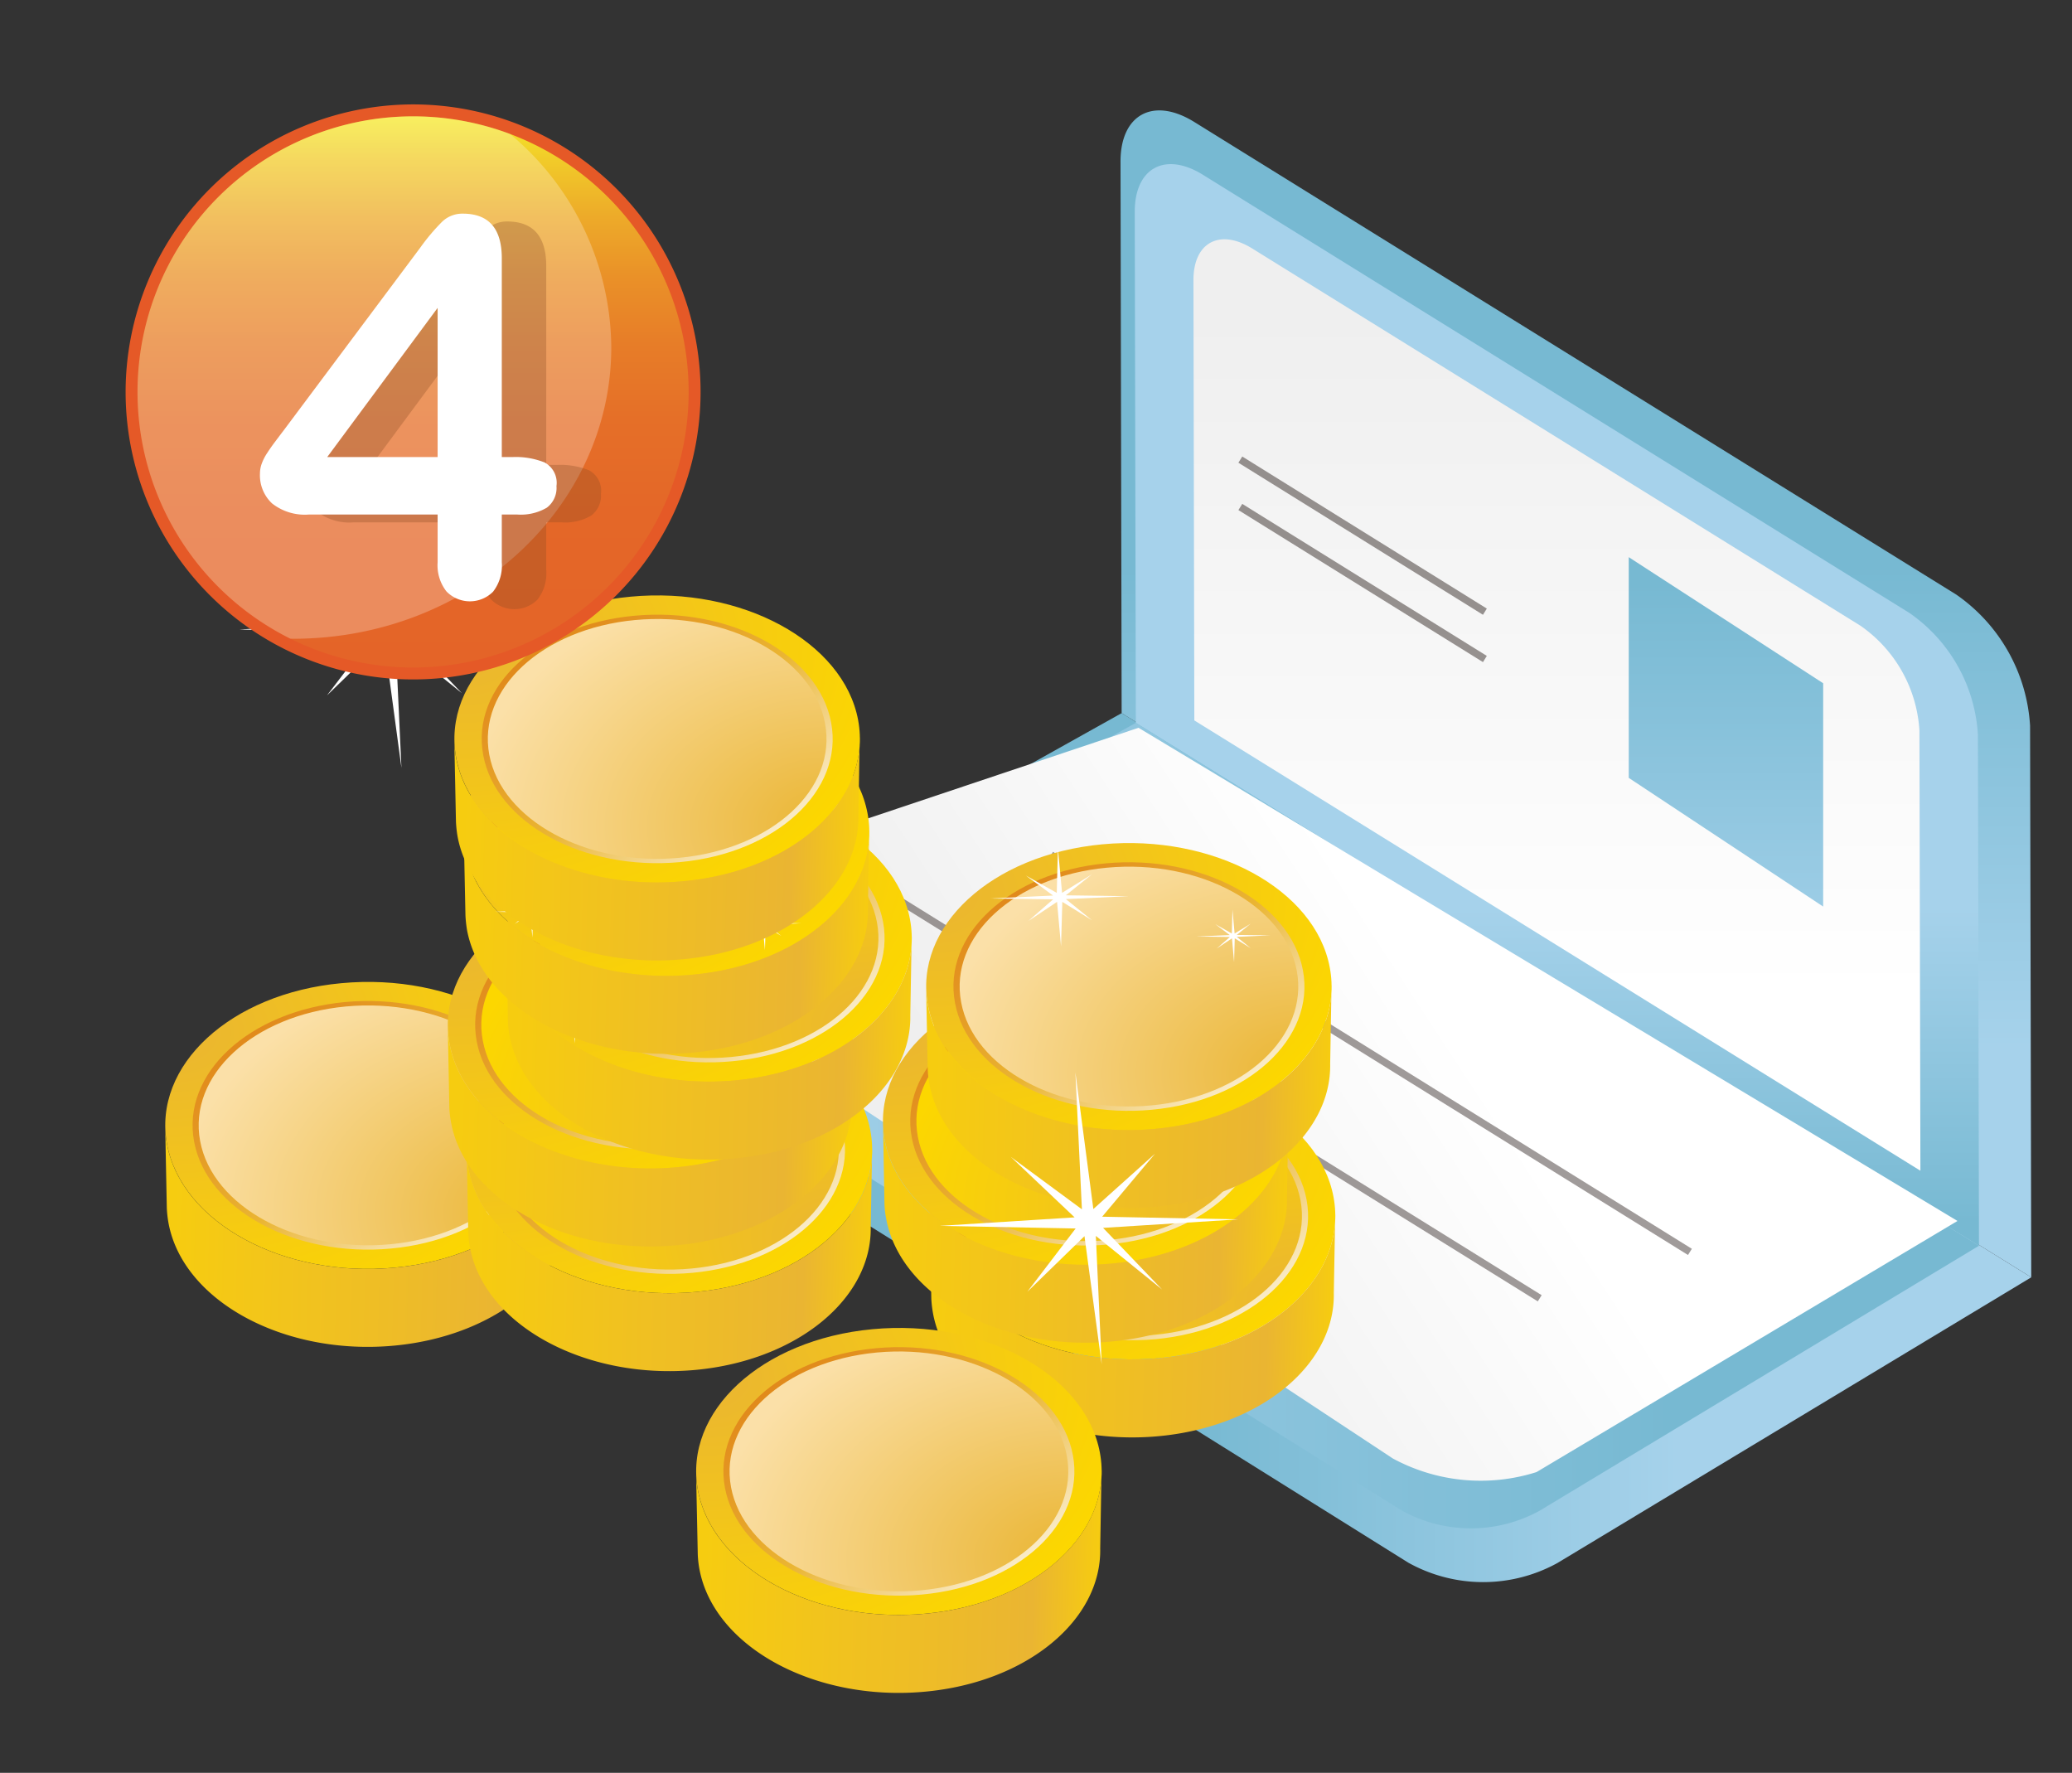 <svg id="圖層_1" data-name="圖層 1" xmlns="http://www.w3.org/2000/svg" xmlns:xlink="http://www.w3.org/1999/xlink" viewBox="0 0 175.333 150"><rect x="0" y="0" width="175.333" height="150" fill="#333333" stroke="none"/><defs><linearGradient id="linear-gradient" x1="133.351" y1="35.645" x2="133.351" y2="88.654" gradientUnits="userSpaceOnUse"><stop offset="0.23" stop-color="#77b9d2"/><stop offset="1" stop-color="#a6d2eb"/></linearGradient><linearGradient id="linear-gradient-2" x1="88.552" y1="97.101" x2="141.94" y2="97.101" xlink:href="#linear-gradient"/><linearGradient id="linear-gradient-3" x1="131.742" y1="111.371" x2="131.742" y2="76.75" xlink:href="#linear-gradient"/><linearGradient id="linear-gradient-4" x1="2784.898" y1="26.693" x2="2784.898" y2="84.16" gradientTransform="matrix(-1, 0, 0, 1, 2916.644, 0)" gradientUnits="userSpaceOnUse"><stop offset="0" stop-color="#efefef"/><stop offset="1" stop-color="#fff"/></linearGradient><linearGradient id="linear-gradient-5" x1="2749.185" y1="95.238" x2="2861.371" y2="95.238" gradientTransform="matrix(-1, 0, 0, 1, 2916.644, 0)" xlink:href="#linear-gradient"/><linearGradient id="linear-gradient-6" x1="2828.471" y1="103.72" x2="2796.604" y2="82.841" xlink:href="#linear-gradient-4"/><linearGradient id="linear-gradient-7" x1="146.051" y1="38.887" x2="146.051" y2="84.329" xlink:href="#linear-gradient"/><radialGradient id="radial-gradient" cx="2368.029" cy="-1681.082" r="36.975" gradientTransform="matrix(-0.991, 0.093, -0.131, -0.702, 2141.151, -1312.997)" gradientUnits="userSpaceOnUse"><stop offset="0" stop-color="#eab532"/><stop offset="1" stop-color="#fcd700"/></radialGradient><linearGradient id="linear-gradient-8" x1="1.368" y1="103.497" x2="50.845" y2="104.791" gradientUnits="userSpaceOnUse"><stop offset="0" stop-color="#fcd700"/><stop offset="0.831" stop-color="#eab532"/><stop offset="1" stop-color="#fcd700"/></linearGradient><linearGradient id="linear-gradient-9" x1="41.074" y1="108.286" x2="22.919" y2="84.392" gradientUnits="userSpaceOnUse"><stop offset="0" stop-color="#fff"/><stop offset="0.517" stop-color="#eab532"/><stop offset="1" stop-color="#e08519"/></linearGradient><radialGradient id="radial-gradient-2" cx="-99.823" cy="349.782" r="30.899" gradientTransform="matrix(0.991, -0.093, 0.131, 0.702, 98.848, -152.233)" gradientUnits="userSpaceOnUse"><stop offset="0" stop-color="#eab532"/><stop offset="1" stop-color="#fbe0a8"/></radialGradient><radialGradient id="radial-gradient-3" cx="2343.12" cy="-1687.288" r="36.984" xlink:href="#radial-gradient"/><linearGradient id="linear-gradient-10" x1="26.883" y1="105.549" x2="76.355" y2="106.842" xlink:href="#linear-gradient-8"/><linearGradient id="linear-gradient-11" x1="66.581" y1="110.336" x2="48.429" y2="86.444" xlink:href="#linear-gradient-9"/><radialGradient id="radial-gradient-4" cx="-74.914" cy="355.997" r="30.898" gradientTransform="matrix(0.991, -0.093, 0.131, 0.702, 98.848, -152.233)" xlink:href="#radial-gradient"/><radialGradient id="radial-gradient-5" cx="2342.753" cy="-1672.323" r="36.965" xlink:href="#radial-gradient"/><linearGradient id="linear-gradient-12" x1="25.28" y1="95" x2="74.763" y2="96.294" xlink:href="#linear-gradient-8"/><linearGradient id="linear-gradient-13" x1="64.984" y1="99.79" x2="46.831" y2="75.898" xlink:href="#linear-gradient-9"/><radialGradient id="radial-gradient-6" cx="-74.548" cy="341.016" r="30.897" gradientTransform="matrix(0.991, -0.093, 0.131, 0.702, 98.848, -152.233)" xlink:href="#radial-gradient"/><radialGradient id="radial-gradient-7" cx="2336.485" cy="-1662.669" r="36.978" xlink:href="#radial-gradient"/><linearGradient id="linear-gradient-14" x1="30.229" y1="87.648" x2="79.705" y2="88.941" xlink:href="#linear-gradient-8"/><linearGradient id="linear-gradient-15" x1="69.929" y1="92.443" x2="51.774" y2="68.549" xlink:href="#linear-gradient-9"/><radialGradient id="radial-gradient-8" cx="-68.28" cy="331.374" r="30.894" gradientTransform="matrix(0.991, -0.093, 0.131, 0.702, 98.848, -152.233)" xlink:href="#radial-gradient"/><radialGradient id="radial-gradient-9" cx="2338.388" cy="-1649.661" r="36.986" xlink:href="#radial-gradient"/><linearGradient id="linear-gradient-16" x1="26.632" y1="78.701" x2="76.116" y2="79.994" xlink:href="#linear-gradient-8"/><linearGradient id="linear-gradient-17" x1="66.337" y1="83.493" x2="48.183" y2="59.599" xlink:href="#linear-gradient-9"/><radialGradient id="radial-gradient-10" cx="-70.187" cy="318.367" r="30.887" gradientTransform="matrix(0.991, -0.093, 0.131, 0.702, 98.848, -152.233)" xlink:href="#radial-gradient"/><radialGradient id="radial-gradient-11" cx="2337.721" cy="-1638.495" r="36.981" xlink:href="#radial-gradient"/><linearGradient id="linear-gradient-18" x1="25.83" y1="70.798" x2="75.313" y2="72.092" xlink:href="#linear-gradient-8"/><linearGradient id="linear-gradient-19" x1="65.538" y1="75.584" x2="47.386" y2="51.694" xlink:href="#linear-gradient-9"/><radialGradient id="radial-gradient-12" cx="-69.521" cy="307.199" r="30.898" xlink:href="#radial-gradient-2"/><radialGradient id="radial-gradient-13" cx="2305.311" cy="-1700.274" r="36.976" xlink:href="#radial-gradient"/><linearGradient id="linear-gradient-20" x1="66.071" y1="111.156" x2="115.543" y2="112.449" xlink:href="#linear-gradient-8"/><linearGradient id="linear-gradient-21" x1="105.769" y1="115.947" x2="87.616" y2="92.055" xlink:href="#linear-gradient-9"/><radialGradient id="radial-gradient-14" cx="-37.101" cy="368.98" r="30.893" gradientTransform="matrix(0.991, -0.093, 0.131, 0.702, 98.848, -152.233)" xlink:href="#radial-gradient"/><radialGradient id="radial-gradient-15" cx="2307.756" cy="-1688.54" r="36.98" xlink:href="#radial-gradient"/><linearGradient id="linear-gradient-22" x1="62.112" y1="103.144" x2="111.576" y2="104.437" xlink:href="#linear-gradient-8"/><linearGradient id="linear-gradient-23" x1="101.804" y1="107.937" x2="83.651" y2="84.044" xlink:href="#linear-gradient-9"/><radialGradient id="radial-gradient-16" cx="-39.549" cy="357.238" r="30.891" gradientTransform="matrix(0.991, -0.093, 0.131, 0.702, 98.848, -152.233)" xlink:href="#radial-gradient"/><radialGradient id="radial-gradient-17" cx="2302.021" cy="-1673.059" r="36.978" xlink:href="#radial-gradient"/><linearGradient id="linear-gradient-24" x1="65.753" y1="91.75" x2="115.235" y2="93.043" xlink:href="#linear-gradient-8"/><linearGradient id="linear-gradient-25" x1="105.459" y1="96.542" x2="87.304" y2="72.647" xlink:href="#linear-gradient-9"/><radialGradient id="radial-gradient-18" cx="-33.819" cy="341.765" r="30.892" xlink:href="#radial-gradient-2"/><radialGradient id="radial-gradient-19" cx="2328.907" cy="-1727.961" r="36.974" xlink:href="#radial-gradient"/><linearGradient id="linear-gradient-26" x1="46.29" y1="132.769" x2="95.774" y2="134.063" xlink:href="#linear-gradient-8"/><linearGradient id="linear-gradient-27" x1="85.994" y1="137.566" x2="67.84" y2="113.672" xlink:href="#linear-gradient-9"/><radialGradient id="radial-gradient-20" cx="-60.703" cy="396.664" r="30.902" xlink:href="#radial-gradient-2"/><linearGradient id="linear-gradient-28" x1="34.956" y1="9.845" x2="34.956" y2="56.48" gradientUnits="userSpaceOnUse"><stop offset="0" stop-color="#f5e929"/><stop offset="0.078" stop-color="#f1cb29"/><stop offset="0.18" stop-color="#edab29"/><stop offset="0.29" stop-color="#ea9128"/><stop offset="0.412" stop-color="#e77d28"/><stop offset="0.549" stop-color="#e56f28"/><stop offset="0.717" stop-color="#e46728"/><stop offset="1" stop-color="#e46428"/></linearGradient></defs><title>img</title><path d="M94.914,60.338l-.095-46.653c-.01-4.007,2.775-5.507,6.232-3.37l64.48,39.988a14.559,14.559,0,0,1,6.254,11.105l.099,46.666Z" style="fill:url(#linear-gradient)"/><path d="M94.914,60.338l-41.202,23.026c-3.703,2.069-3.83,5.547-.282,7.763l65.735,41.089a13.027,13.027,0,0,0,12.61.04l40.109-24.181Z" style="fill:url(#linear-gradient-2)"/><path d="M96.115,61.161l-.092-43.245c-.003-3.716,2.581-5.112,5.777-3.122l59.772,37.066a13.493,13.493,0,0,1,5.798,10.299l.09,43.244Z" style="fill:url(#linear-gradient-3)"/><path d="M101.064,60.954l-.075-37.242c-.008-3.188,2.212-4.398,4.971-2.689l51.475,31.922a11.645,11.645,0,0,1,4.987,8.864l.083,37.247Z" style="fill:url(#linear-gradient-4)"/><path d="M96.115,61.161,57.923,82.502c-3.426,1.921-3.547,5.139-.261,7.19l60.929,38.098a12.074,12.074,0,0,0,11.696.03l37.173-22.416Z" style="fill:url(#linear-gradient-5)"/><path d="M96.341,61.578l-41.384,13.864c-3.716,1.258-4.089,3.894-.824,5.897l63.723,42.061a15.622,15.622,0,0,0,12.168,1.153l35.617-21.247Z" style="fill:url(#linear-gradient-6)"/><line x1="143.002" y1="105.924" x2="88.942" y2="72.338" style="fill:none;stroke:#231815;stroke-width:0.618px;opacity:0.43"/><line x1="125.652" y1="51.755" x2="104.957" y2="38.889" style="fill:none;stroke:#231815;stroke-width:0.618px;opacity:0.46"/><line x1="125.652" y1="55.759" x2="104.957" y2="42.896" style="fill:none;stroke:#231815;stroke-width:0.618px;opacity:0.46"/><line x1="130.292" y1="109.849" x2="76.228" y2="76.266" style="fill:none;stroke:#231815;stroke-width:0.618px;opacity:0.43"/><polygon points="154.277 57.81 137.824 47.141 137.824 65.815 154.277 76.705 154.277 57.81" style="fill:url(#linear-gradient-7)"/><path d="M14.134,96.813c1.247,6.644,9.857,11.33,19.251,10.444,9.394-.88,16-6.977,14.762-13.634C46.909,86.979,38.286,82.304,28.883,83.188,19.503,84.055,12.891,90.156,14.134,96.813Z" style="fill:url(#radial-gradient)"/><path d="M14.116,102.228a9.873,9.873,0,0,0,.142,1.252c1.22,6.606,9.788,11.25,19.109,10.374,8.655-.815,14.935-6.082,14.803-12.121l.12-6.703c.147,6.088-6.171,11.411-14.91,12.227-9.394.886-18.008-3.8-19.249-10.444a8.225,8.225,0,0,1-.152-1.476Z" style="fill:url(#linear-gradient-8)"/><path d="M45.869,93.839c-1.073-5.755-8.536-9.807-16.683-9.054-8.115.775-13.841,6.051-12.759,11.813,1.063,5.758,8.527,9.807,16.659,9.042C41.23,104.882,46.946,99.596,45.869,93.839Z" style="fill:url(#linear-gradient-9)"/><path d="M45.351,93.894c-1.041-5.552-8.239-9.463-16.087-8.734-7.849.739-13.36,5.831-12.329,11.383,1.041,5.557,8.239,9.472,16.084,8.734C40.862,104.543,46.377,99.449,45.351,93.894Z" style="fill:url(#radial-gradient-2)"/><path d="M39.642,98.864c1.252,6.638,9.862,11.328,19.26,10.448,9.394-.885,16.001-6.978,14.749-13.639-1.229-6.634-9.852-11.319-19.246-10.439C45.015,86.109,38.401,92.205,39.642,98.864Z" style="fill:url(#radial-gradient-3)"/><path d="M39.624,104.281a8.987,8.987,0,0,0,.142,1.252c1.225,6.602,9.793,11.247,19.109,10.375,8.655-.817,14.937-6.088,14.804-12.122l.124-6.707c.147,6.088-6.172,11.415-14.91,12.231-9.388.881-18.003-3.81-19.254-10.448a8.051,8.051,0,0,1-.147-1.481Z" style="fill:url(#linear-gradient-10)"/><path d="M71.377,95.892c-1.073-5.762-8.536-9.806-16.669-9.045C46.575,87.603,40.858,92.893,41.93,98.648c1.073,5.762,8.536,9.806,16.666,9.045C66.732,106.932,72.45,101.65,71.377,95.892Z" style="fill:url(#linear-gradient-11)"/><path d="M70.859,95.943c-1.045-5.557-8.239-9.463-16.082-8.729-7.845.733-13.364,5.831-12.328,11.392,1.041,5.548,8.234,9.454,16.073,8.725C66.37,106.592,71.89,101.498,70.859,95.943Z" style="fill:url(#radial-gradient-4)"/><polygon points="47.331 90.066 47.432 86.288 47.775 90.06 50.297 88.506 48.101 90.276 53.428 90.349 48.115 90.588 50.297 92.385 47.798 90.831 47.697 94.594 47.354 90.831 44.929 92.444 47.029 90.611 41.705 90.538 47.019 90.294 44.718 88.602 47.331 90.066" style="fill:#fff"/><polygon points="62.139 93.508 62.203 91.491 62.386 93.508 63.739 92.674 62.565 93.618 65.412 93.66 62.565 93.788 63.744 94.746 62.396 93.908 62.341 95.934 62.153 93.908 60.864 94.778 61.992 93.802 59.137 93.765 61.983 93.632 60.746 92.72 62.139 93.508" style="fill:#fff"/><path d="M38.042,88.309c1.248,6.658,9.862,11.333,19.261,10.449,9.393-.88,16-6.973,14.753-13.626C70.818,78.489,62.199,73.808,52.8,74.698,43.415,75.569,36.804,81.662,38.042,88.309Z" style="fill:url(#radial-gradient-5)"/><path d="M38.024,93.728a8.338,8.338,0,0,0,.147,1.257c1.224,6.602,9.783,11.254,19.109,10.375,8.655-.811,14.927-6.089,14.808-12.122L72.192,86.53c.157,6.094-6.166,11.411-14.895,12.228-9.394.884-18.017-3.791-19.26-10.449a8.358,8.358,0,0,1-.147-1.466Z" style="fill:url(#linear-gradient-12)"/><path d="M69.777,85.343c-1.068-5.758-8.536-9.807-16.664-9.046-8.133.761-13.86,6.047-12.773,11.809,1.063,5.758,8.531,9.802,16.659,9.031C65.132,96.392,70.854,91.106,69.777,85.343Z" style="fill:url(#linear-gradient-13)"/><path d="M69.259,85.393c-1.036-5.552-8.239-9.452-16.087-8.729-7.844.734-13.36,5.832-12.318,11.384,1.027,5.556,8.238,9.467,16.074,8.733C64.78,96.044,70.295,90.95,69.259,85.393Z" style="fill:url(#radial-gradient-6)"/><polygon points="45.731 79.516 45.832 75.743 46.18 79.507 48.702 77.958 46.511 79.731 51.833 79.792 46.515 80.043 48.702 81.832 46.203 80.282 46.094 84.051 45.754 80.282 43.333 81.896 45.429 80.062 40.105 79.988 45.42 79.746 43.118 78.054 45.731 79.516" style="fill:#fff"/><polygon points="63.175 94.265 63.226 92.239 63.414 94.26 64.766 93.422 63.584 94.37 66.439 94.412 63.584 94.544 64.766 95.498 63.428 94.668 63.377 96.686 63.184 94.668 61.877 95.529 63.01 94.553 60.159 94.513 63.01 94.38 61.776 93.466 63.175 94.265" style="fill:#fff"/><polygon points="60.548 82.96 60.608 80.937 60.792 82.955 62.139 82.129 60.965 83.069 63.817 83.115 60.965 83.248 62.139 84.192 60.8 83.363 60.741 85.384 60.562 83.363 59.26 84.229 60.392 83.257 57.531 83.211 60.383 83.079 59.154 82.166 60.548 82.96" style="fill:#fff"/><path d="M42.994,80.96c1.243,6.648,9.861,11.328,19.251,10.453,9.398-.88,16.005-6.978,14.757-13.63-1.233-6.648-9.856-11.319-19.249-10.444C48.358,68.215,41.751,74.312,42.994,80.96Z" style="fill:url(#radial-gradient-7)"/><path d="M42.976,86.383a9.086,9.086,0,0,0,.142,1.257c1.224,6.597,9.788,11.241,19.104,10.37,8.664-.811,14.931-6.088,14.808-12.117l.119-6.717c.147,6.098-6.18,11.416-14.909,12.237-9.389.875-18.008-3.805-19.251-10.453a8.331,8.331,0,0,1-.151-1.471Z" style="fill:url(#linear-gradient-14)"/><path d="M74.724,77.999c-1.078-5.762-8.532-9.807-16.669-9.051-8.124.757-13.854,6.047-12.778,11.802,1.073,5.762,8.536,9.811,16.661,9.045C70.079,89.042,75.797,83.757,74.724,77.999Z" style="fill:url(#linear-gradient-15)"/><path d="M74.21,78.045C73.17,72.493,65.972,68.587,58.123,69.319c-7.845.734-13.365,5.833-12.329,11.379,1.032,5.557,8.239,9.463,16.074,8.734C69.722,88.694,75.242,83.6,74.21,78.045Z" style="fill:url(#radial-gradient-8)"/><polygon points="50.682 72.167 50.779 68.394 51.127 72.157 53.64 70.608 51.453 72.382 56.78 72.447 51.462 72.694 53.643 74.482 51.15 72.933 51.04 76.701 50.701 72.933 48.281 74.542 50.376 72.712 45.057 72.639 50.376 72.396 48.065 70.705 50.682 72.167" style="fill:#fff"/><polygon points="48.44 85.838 48.495 83.835 48.684 85.838 50.036 85.018 48.857 85.962 51.709 86.003 48.866 86.132 50.036 87.085 48.693 86.256 48.642 88.273 48.454 86.26 47.162 87.122 48.281 86.141 45.429 86.095 48.275 85.962 47.042 85.068 48.44 85.838" style="fill:#fff"/><polygon points="65.495 75.61 65.55 73.593 65.733 75.61 67.09 74.776 65.908 75.72 68.759 75.766 65.912 75.895 67.09 76.848 65.742 76.018 65.687 78.031 65.513 76.018 64.206 76.88 65.339 75.904 62.478 75.867 65.334 75.734 64.096 74.816 65.495 75.61" style="fill:#fff"/><path d="M39.405,72.016c1.242,6.639,9.856,11.328,19.255,10.449,9.389-.88,15.999-6.978,14.753-13.635-1.233-6.652-9.861-11.319-19.26-10.444C44.773,59.262,38.162,65.368,39.405,72.016Z" style="fill:url(#radial-gradient-9)"/><path d="M39.386,77.429a10.765,10.765,0,0,0,.133,1.257c1.234,6.602,9.793,11.245,19.113,10.375,8.656-.811,14.933-6.084,14.809-12.127l.115-6.703c.151,6.093-6.167,11.416-14.905,12.233-9.394.879-18.008-3.81-19.251-10.449a8.494,8.494,0,0,1-.156-1.476Z" style="fill:url(#linear-gradient-16)"/><path d="M71.133,69.049c-1.072-5.757-8.536-9.81-16.669-9.044-8.132.752-13.853,6.038-12.773,11.8,1.064,5.762,8.532,9.806,16.657,9.041C66.49,80.089,72.207,74.807,71.133,69.049Z" style="fill:url(#linear-gradient-17)"/><path d="M70.615,69.095c-1.036-5.552-8.238-9.458-16.086-8.724-7.84.729-13.36,5.831-12.32,11.383,1.027,5.552,8.234,9.463,16.07,8.725C66.133,79.749,71.652,74.652,70.615,69.095Z" style="fill:url(#radial-gradient-10)"/><polygon points="47.084 63.223 47.188 59.453 47.528 63.214 50.054 61.663 47.863 63.43 53.18 63.497 47.867 63.745 50.054 65.543 47.556 63.98 47.45 67.753 47.116 63.983 44.69 65.597 46.79 63.768 41.458 63.695 46.781 63.447 44.471 61.75 47.084 63.223" style="fill:#fff"/><polygon points="64.528 77.962 64.579 75.944 64.766 77.958 66.123 77.127 64.94 78.077 67.792 78.117 64.94 78.251 66.123 79.196 64.789 78.365 64.729 80.391 64.542 78.37 63.244 79.231 64.367 78.255 61.52 78.218 64.363 78.082 63.125 77.169 64.528 77.962" style="fill:#fff"/><polygon points="44.851 76.894 44.902 74.881 45.089 76.894 46.442 76.068 45.268 77.012 48.12 77.054 45.268 77.182 46.442 78.137 45.098 77.306 45.052 79.323 44.865 77.315 43.562 78.169 44.69 77.192 41.838 77.146 44.686 77.023 43.452 76.114 44.851 76.894" style="fill:#fff"/><polygon points="61.896 66.657 61.96 64.644 62.139 66.651 63.497 65.827 62.318 66.78 65.17 66.821 62.318 66.945 63.506 67.899 62.153 67.065 62.102 69.091 61.914 67.065 60.617 67.931 61.754 66.95 58.889 66.913 61.745 66.789 60.507 65.872 61.896 66.657" style="fill:#fff"/><path d="M38.602,64.112C39.845,70.76,48.463,75.446,57.857,74.56c9.399-.875,15.996-6.982,14.758-13.634-1.238-6.639-9.866-11.324-19.26-10.44C43.966,51.357,37.359,57.459,38.602,64.112Z" style="fill:url(#radial-gradient-11)"/><path d="M38.583,69.526a10.036,10.036,0,0,0,.138,1.257c1.229,6.601,9.784,11.25,19.113,10.375,8.656-.803,14.923-6.089,14.804-12.118l.11-6.712C72.903,68.417,66.582,73.745,57.848,74.56c-9.388.886-18.008-3.8-19.254-10.448a9.451,9.451,0,0,1-.152-1.481Z" style="fill:url(#linear-gradient-18)"/><path d="M70.332,61.142c-1.073-5.758-8.533-9.811-16.675-9.041-8.124.757-13.846,6.038-12.764,11.796,1.064,5.758,8.527,9.806,16.657,9.046C65.687,72.18,71.409,66.899,70.332,61.142Z" style="fill:url(#linear-gradient-19)"/><path d="M69.814,61.197c-1.036-5.557-8.234-9.468-16.083-8.734-7.845.739-13.36,5.836-12.328,11.397,1.041,5.543,8.234,9.454,16.073,8.72C65.33,71.846,70.854,66.752,69.814,61.197Z" style="fill:url(#radial-gradient-12)"/><path d="M78.826,104.47c1.248,6.648,9.866,11.328,19.26,10.443,9.394-.875,15.996-6.972,14.758-13.63-1.241-6.643-9.857-11.323-19.254-10.439C84.199,91.721,77.585,97.813,78.826,104.47Z" style="fill:url(#radial-gradient-13)"/><path d="M78.808,109.888a9.756,9.756,0,0,0,.147,1.252c1.223,6.598,9.793,11.25,19.109,10.375,8.655-.812,14.935-6.088,14.803-12.122l.12-6.707c.142,6.084-6.171,11.415-14.905,12.226-9.394.886-18.008-3.795-19.256-10.443a9.155,9.155,0,0,1-.147-1.467Z" style="fill:url(#linear-gradient-20)"/><path d="M110.561,101.498c-1.073-5.757-8.532-9.801-16.669-9.045-8.124.762-13.846,6.048-12.773,11.805,1.073,5.759,8.527,9.807,16.664,9.051C105.917,112.543,111.638,107.262,110.561,101.498Z" style="fill:url(#linear-gradient-21)"/><path d="M110.048,101.553c-1.036-5.556-8.234-9.461-16.084-8.728-7.849.729-13.363,5.822-12.332,11.383,1.041,5.557,8.239,9.457,16.079,8.729C105.565,112.199,111.079,107.11,110.048,101.553Z" style="fill:url(#radial-gradient-14)"/><polygon points="86.524 95.672 86.616 91.899 86.97 95.663 89.491 94.118 87.295 95.888 92.617 95.957 87.299 96.199 89.491 97.992 86.993 96.438 86.878 100.206 86.547 96.442 84.122 98.052 86.222 96.222 80.895 96.148 86.213 95.906 83.906 94.205 86.524 95.672" style="fill:#fff"/><polygon points="84.277 109.348 84.333 107.344 84.516 109.348 85.865 108.527 84.695 109.472 87.543 109.508 84.705 109.637 85.865 110.586 84.525 109.766 84.48 111.782 84.288 109.769 83.004 110.627 84.122 109.646 81.271 109.605 84.118 109.476 82.884 108.578 84.277 109.348" style="fill:#fff"/><polygon points="101.332 99.111 101.387 97.098 101.576 99.106 102.928 98.286 101.754 99.23 104.601 99.271 101.754 99.403 102.932 100.353 101.58 99.514 101.534 101.545 101.351 99.514 100.049 100.381 101.176 99.413 98.321 99.368 101.173 99.239 99.934 98.323 101.332 99.111" style="fill:#fff"/><path d="M74.866,96.465c1.247,6.639,9.866,11.319,19.256,10.444,9.398-.875,15.994-6.977,14.757-13.63-1.233-6.652-9.861-11.328-19.255-10.444C80.235,83.706,73.619,89.808,74.866,96.465Z" style="fill:url(#radial-gradient-15)"/><path d="M74.843,101.875a8.169,8.169,0,0,0,.147,1.247c1.224,6.611,9.788,11.261,19.113,10.38,8.651-.803,14.928-6.084,14.799-12.117l.12-6.712c.151,6.091-6.171,11.42-14.905,12.235-9.394.875-18.004-3.805-19.26-10.444a9.031,9.031,0,0,1-.138-1.48Z" style="fill:url(#linear-gradient-22)"/><path d="M106.596,93.485c-1.068-5.754-8.536-9.802-16.669-9.04-8.119.755-13.846,6.042-12.773,11.805,1.077,5.762,8.533,9.806,16.664,9.044C101.951,104.534,107.678,99.253,106.596,93.485Z" style="fill:url(#linear-gradient-23)"/><path d="M106.082,93.54c-1.036-5.552-8.239-9.463-16.079-8.729-7.854.739-13.368,5.831-12.332,11.388,1.036,5.552,8.239,9.463,16.073,8.724C101.599,104.2,107.114,99.092,106.082,93.54Z" style="fill:url(#radial-gradient-16)"/><path d="M78.524,85.068c1.243,6.639,9.857,11.328,19.251,10.444,9.399-.88,16.001-6.978,14.753-13.639-1.229-6.639-9.847-11.315-19.251-10.435C83.893,72.314,77.277,78.407,78.524,85.068Z" style="fill:url(#radial-gradient-17)"/><path d="M78.506,90.483a9.014,9.014,0,0,0,.142,1.25c1.225,6.602,9.784,11.255,19.104,10.375,8.656-.806,14.932-6.084,14.808-12.117l.115-6.712c.152,6.093-6.166,11.42-14.903,12.232-9.394.884-18.009-3.805-19.251-10.444a8.498,8.498,0,0,1-.156-1.48Z" style="fill:url(#linear-gradient-24)"/><path d="M110.254,82.097c-1.073-5.758-8.54-9.806-16.669-9.049-8.133.766-13.854,6.042-12.773,11.8,1.064,5.762,8.527,9.811,16.652,9.049C105.614,93.142,111.327,87.85,110.254,82.097Z" style="fill:url(#linear-gradient-25)"/><path d="M109.736,82.143c-1.036-5.552-8.234-9.463-16.082-8.725-7.849.73-13.36,5.827-12.323,11.379,1.032,5.561,8.234,9.468,16.07,8.734C105.252,92.803,110.768,87.704,109.736,82.143Z" style="fill:url(#radial-gradient-18)"/><polygon points="89.424 75.547 89.52 71.773 89.873 75.542 92.39 73.983 90.189 75.753 95.516 75.827 90.194 76.074 92.394 77.857 89.892 76.308 89.786 80.076 89.447 76.308 87.017 77.926 89.116 76.092 83.789 76.023 89.112 75.772 86.806 74.08 89.424 75.547" style="fill:#fff"/><polygon points="104.236 78.985 104.291 76.968 104.475 78.985 105.828 78.156 104.654 79.105 107.505 79.141 104.654 79.269 105.831 80.223 104.484 79.393 104.429 81.411 104.25 79.393 102.948 80.265 104.076 79.278 101.22 79.237 104.067 79.117 102.838 78.196 104.236 78.985" style="fill:#fff"/><path d="M59.059,126.085c1.247,6.648,9.866,11.333,19.255,10.449,9.403-.875,16.001-6.982,14.758-13.63-1.234-6.648-9.857-11.324-19.256-10.439C64.427,113.346,57.816,119.443,59.059,126.085Z" style="fill:url(#radial-gradient-19)"/><path d="M59.045,131.51a8.83,8.83,0,0,0,.138,1.243c1.223,6.606,9.783,11.254,19.113,10.379,8.651-.806,14.926-6.088,14.803-12.117l.115-6.717c.147,6.093-6.176,11.42-14.9,12.237-9.399.884-18.013-3.801-19.26-10.449a8.508,8.508,0,0,1-.152-1.466Z" style="fill:url(#linear-gradient-26)"/><path d="M90.787,123.115c-1.068-5.748-8.536-9.802-16.669-9.04-8.128.757-13.85,6.042-12.773,11.809,1.073,5.755,8.532,9.797,16.665,9.032C86.148,134.164,91.861,128.882,90.787,123.115Z" style="fill:url(#linear-gradient-27)"/><path d="M90.274,123.166c-1.041-5.548-8.238-9.457-16.077-8.729-7.85.737-13.365,5.836-12.338,11.392,1.04,5.543,8.234,9.463,16.074,8.729C85.791,133.824,91.311,128.722,90.274,123.166Z" style="fill:url(#radial-gradient-20)"/><polygon points="32.292 51.859 31.745 40.276 33.267 51.838 38.472 47.158 34.01 52.488 45.536 52.709 34.092 53.43 39.084 58.651 33.468 54.114 33.97 64.969 32.509 54.136 27.665 58.845 31.763 53.486 20.254 53.264 31.68 52.54 26.278 47.424 32.292 51.859" style="fill:#fff"/><polygon points="91.551 102.321 91 90.738 92.519 102.296 97.735 97.617 93.265 102.946 104.786 103.172 93.342 103.891 98.338 109.108 92.731 104.572 93.225 115.431 91.768 104.594 86.928 109.304 91.022 103.943 79.512 103.723 90.935 103.003 85.536 97.886 91.551 102.321" style="fill:#fff"/><path d="M10.629,33.166a24.327,24.327,0,1,0,24.326-24.332A24.356,24.356,0,0,0,10.629,33.166Z" style="fill:#e55927"/><path d="M58.273,33.166A23.317,23.317,0,1,1,34.955,9.845,23.317,23.317,0,0,1,58.273,33.166Z" style="fill:url(#linear-gradient-28)"/><path d="M10.518,32.495A23.522,23.522,0,1,0,34.048,8.971,23.529,23.529,0,0,0,10.518,32.495Z" style="fill:none"/><g style="opacity:0.25"><path d="M51.727,29.378A23.7,23.7,0,0,0,43.151,11.33,23.319,23.319,0,0,0,24.568,54.039c.081.001.162.006.243.006C39.676,54.045,51.727,43,51.727,29.378Z" style="fill:#fff"/></g><g style="opacity:0.32"><path d="M40.793,48.24v-4.041H29.888a4.481,4.481,0,0,1-3.096-.934,3.257,3.257,0,0,1-1.032-2.542,2.46,2.46,0,0,1,.152-.836,4.309,4.309,0,0,1,.456-.891q.304-.467.63-.901.326-.435.804-1.064L39.315,21.629a17.496,17.496,0,0,1,1.857-2.204,2.459,2.459,0,0,1,1.749-.685q3.302,0,3.302,3.779V39.334h.934a6.589,6.589,0,0,1,2.683.456,1.955,1.955,0,0,1,1.01,1.998,2.081,2.081,0,0,1-.825,1.836,4.347,4.347,0,0,1-2.477.575h-1.325v4.041a3.608,3.608,0,0,1-.739,2.487,2.767,2.767,0,0,1-3.942-.021A3.586,3.586,0,0,1,40.793,48.24Zm-9.341-8.906H40.793V26.713Z" style="fill:#894b23"/></g><path d="M37.032,47.577v-4.041H26.126a4.481,4.481,0,0,1-3.096-.934,3.257,3.257,0,0,1-1.032-2.542,2.46,2.46,0,0,1,.152-.836,4.309,4.309,0,0,1,.456-.891q.304-.467.63-.901.326-.435.804-1.064L35.554,20.966a17.495,17.495,0,0,1,1.857-2.204,2.459,2.459,0,0,1,1.749-.685q3.302,0,3.302,3.779V38.671h.934a6.589,6.589,0,0,1,2.683.456,1.955,1.955,0,0,1,1.01,1.998,2.081,2.081,0,0,1-.825,1.836,4.347,4.347,0,0,1-2.477.575H42.462v4.041a3.608,3.608,0,0,1-.739,2.487,2.767,2.767,0,0,1-3.942-.021A3.586,3.586,0,0,1,37.032,47.577Zm-9.341-8.906h9.341V26.05Z" style="fill:#fff"/></svg>